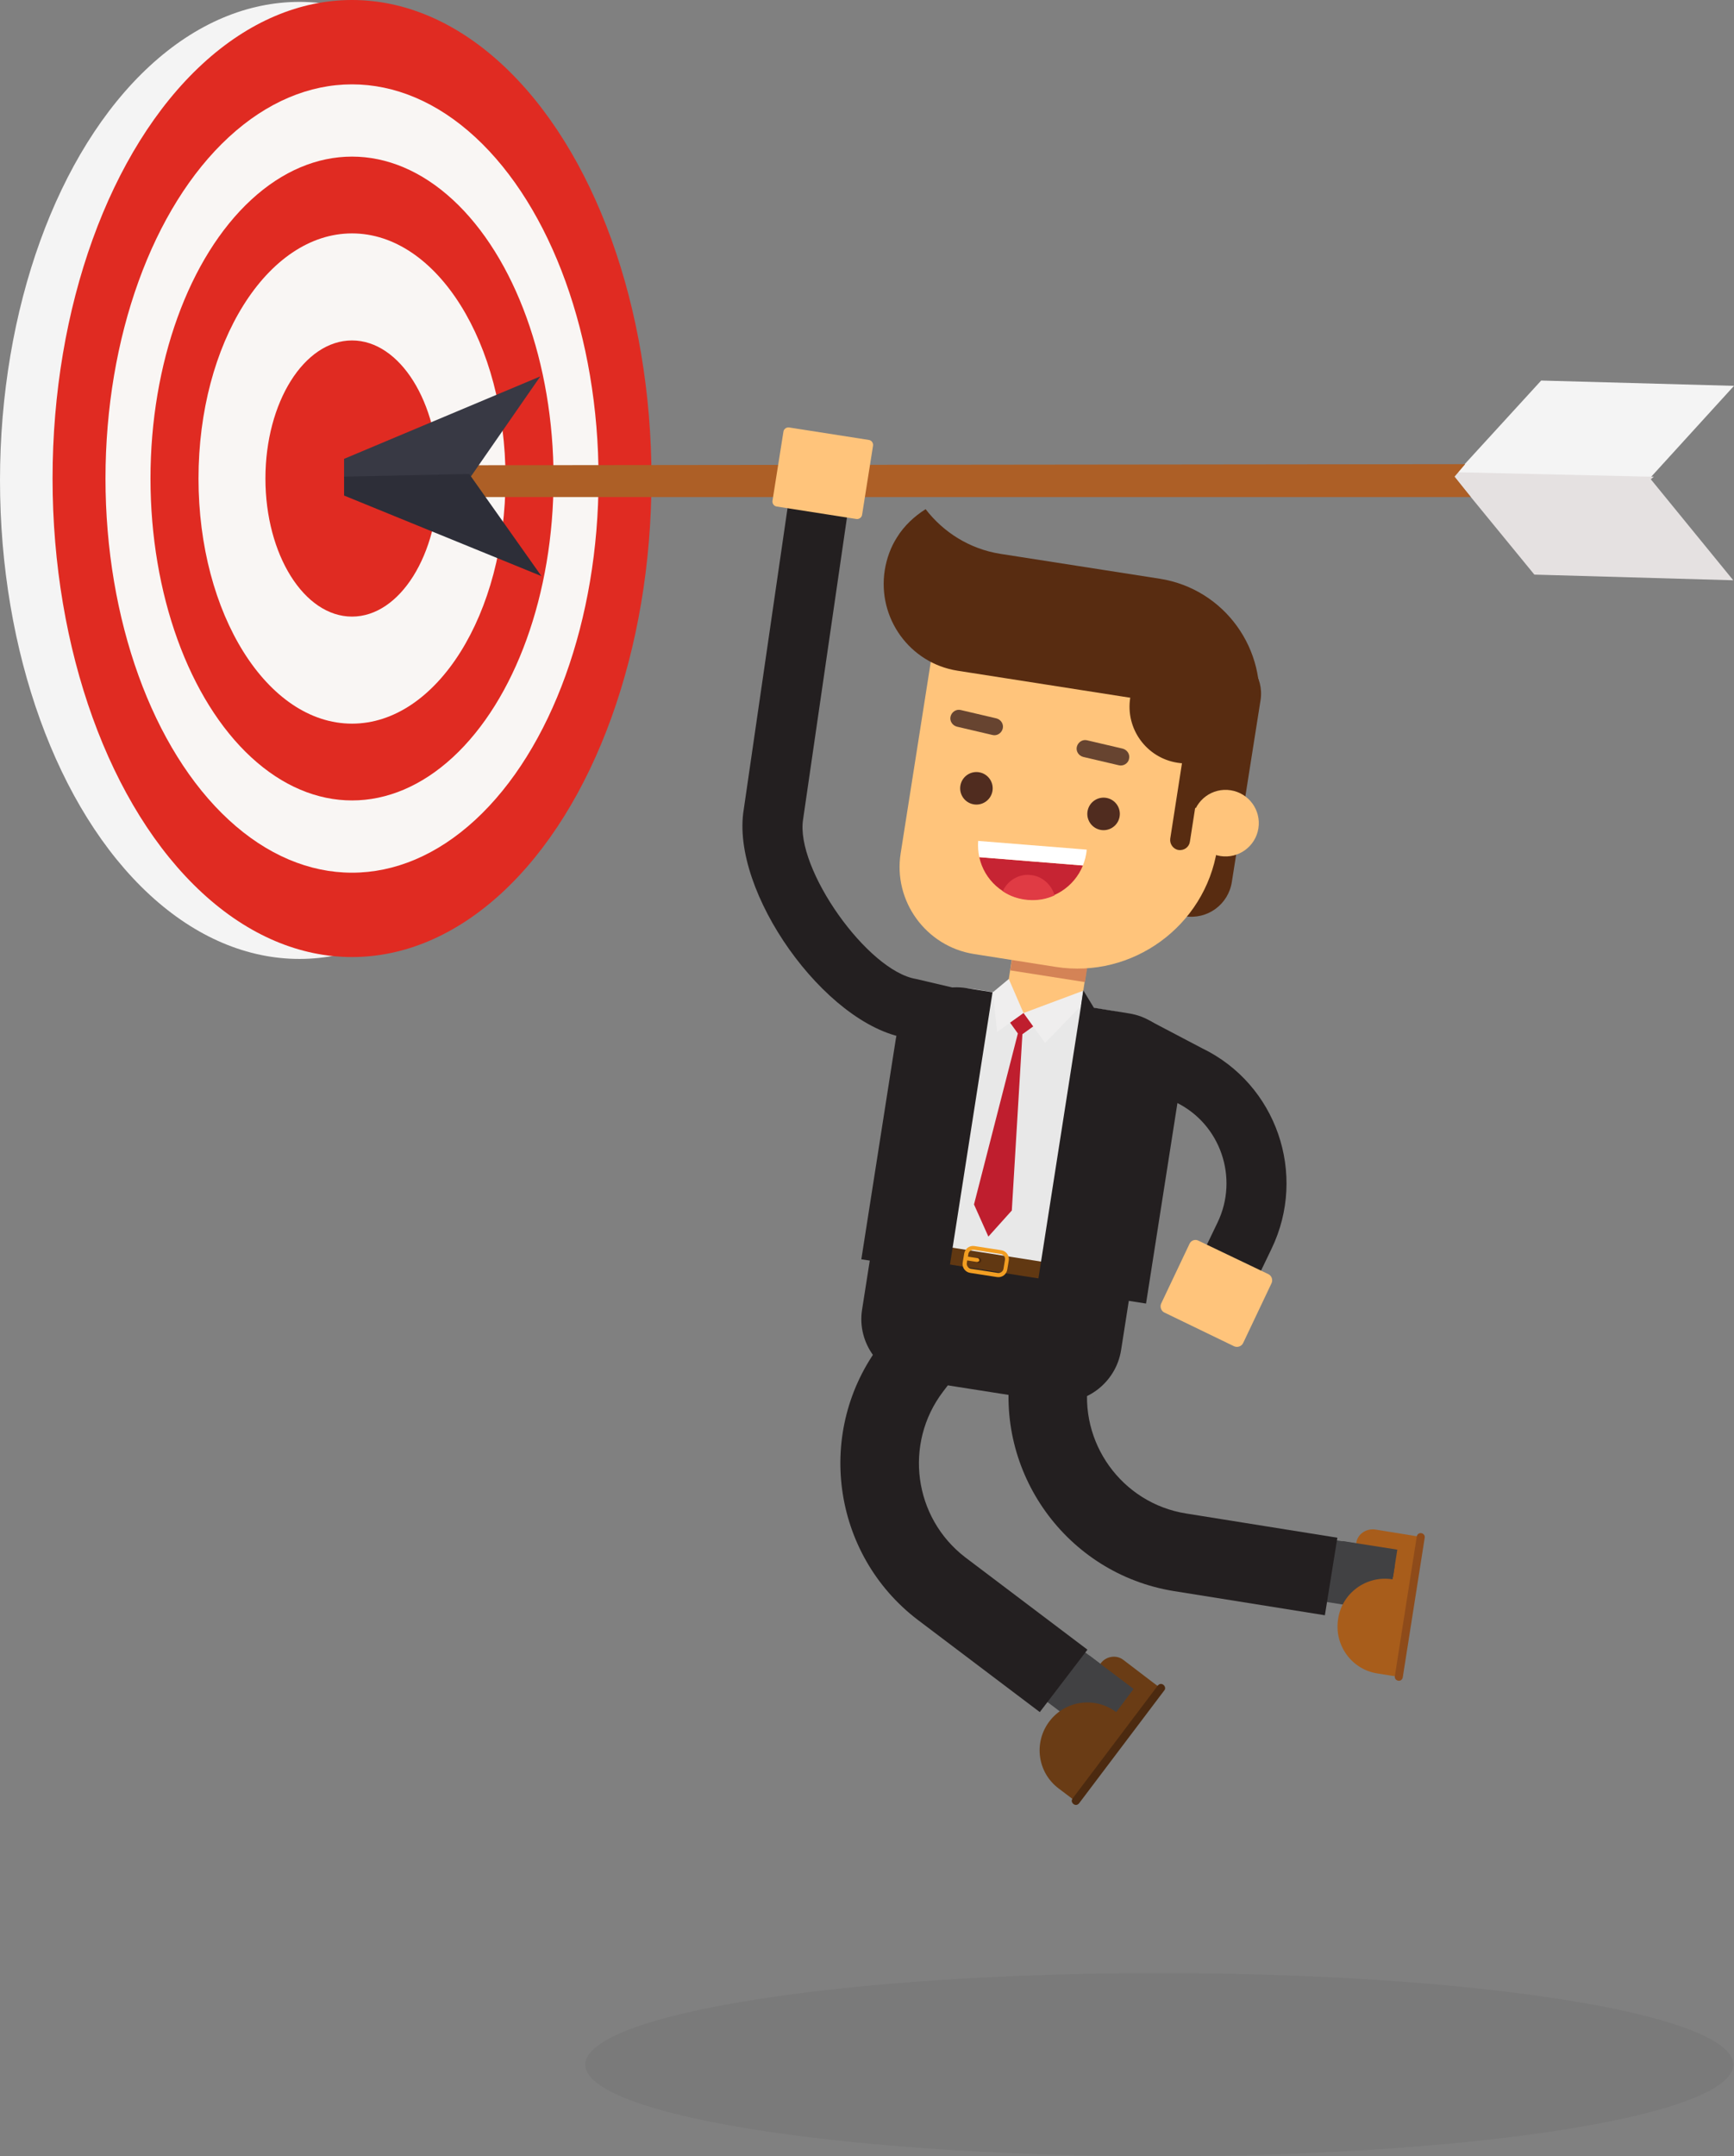 <?xml version="1.0" encoding="utf-8"?>
<!-- Generator: Adobe Illustrator 21.0.0, SVG Export Plug-In . SVG Version: 6.00 Build 0)  -->
<svg version="1.1" id="Capa_1" xmlns="http://www.w3.org/2000/svg" xmlns:xlink="http://www.w3.org/1999/xlink" x="0px" y="0px"
	 viewBox="0 0 458.6 570" style="enable-background:new 0 0 458.6 570;" xml:space="preserve">
<rect x="0" y="0" width="458.6" height="570" fill="#808080" stroke="none"/>
<style type="text/css">
	.st0{fill:#F4F4F4;}
	.st1{fill:#E02B22;}
	.st2{fill:#F9F6F4;}
	.st3{fill:#E5E1E1;}
	.st4{fill:#AD5F26;}
	.st5{fill:#383944;}
	.st6{fill:#2D2E38;}
	.st7{opacity:5.000000e-02;}
	.st8{fill:#414143;}
	.st9{fill:#231F20;}
	.st10{fill:#6A3C15;}
	.st11{fill:#4C2A10;}
	.st12{fill:#FFC47B;}
	.st13{fill:#E8E8E8;}
	.st14{fill:#613812;}
	.st15{fill:#4C2A0E;}
	.st16{fill:#F29E22;}
	.st17{fill:#BF1E2E;}
	.st18{fill:#EFEEEE;}
	.st19{fill:#D48356;}
	.st20{fill:#582C11;}
	.st21{fill:#A85D1B;}
	.st22{fill:#8E4B1A;}
	.st23{fill:#502C1F;}
	.st24{fill:#674430;}
	.st25{fill:#C62433;}
	.st26{fill:#FFFFFF;}
	.st27{fill:#E03B44;}
</style>
<g>
	<g>
		<ellipse class="st0" cx="79.2" cy="127" rx="79.2" ry="126.5"/>
		<ellipse class="st1" cx="93.1" cy="126.5" rx="79.2" ry="126.5"/>
		<ellipse class="st2" cx="93.1" cy="126.5" rx="65.2" ry="104.2"/>
		<ellipse class="st1" cx="93.1" cy="126.5" rx="53.3" ry="85.1"/>
		<ellipse class="st2" cx="93.1" cy="126.5" rx="40.6" ry="64.8"/>
		<ellipse class="st1" cx="93.1" cy="126.5" rx="22.9" ry="36.5"/>
	</g>
	<g>
		<g>
			<polygon class="st0" points="407.6,100.6 385,125.3 406.2,151.4 457.1,152.8 436,126.8 458.6,102 			"/>
			<polygon class="st3" points="435.8,126 437.4,126 436.6,126.7 458.4,153.4 405.8,151.9 383.6,124.8 			"/>
			<polygon class="st4" points="114.8,131.4 389,131.4 384.7,126 387.5,122.7 114.8,123 			"/>
		</g>
		<g>
			<polygon class="st5" points="142.9,99.5 91,121.3 91,126.3 124.1,126.6 			"/>
			<polygon class="st6" points="124.1,125.3 91,126 91,131 143.2,152.3 			"/>
		</g>
	</g>
	<ellipse class="st7" cx="306.6" cy="545.8" rx="151.8" ry="24.2"/>
	<g>
		<g>
			<g>
				
					<rect x="276.7" y="431.2" transform="matrix(0.602 -0.798 0.798 0.602 -242.167 404.742)" class="st8" width="16.5" height="28.3"/>
				<path class="st9" d="M275,452.6l-32.3-24.4c-22.8-17.4-27.2-50.1-9.8-72.9l7-9.2l16.5,12.6l-7,9.2c-10.4,13.7-7.8,33.3,5.9,43.8
					l32.3,24.4L275,452.6z"/>
			</g>
			<g>
				<path class="st10" d="M291.2,439.6c-1.4,1.9-1,4.5,0.8,5.9l5.4,4.1l-2.2,3c-5.6-4.2-13.5-3.1-17.7,2.5
					c-4.2,5.6-3.1,13.5,2.5,17.7l4.5,3.4l22.5-29.9l-1.9-1.4l-8-6.1C295.3,437.4,292.6,437.8,291.2,439.6z"/>
				<path class="st11" d="M307.9,446.9l-22.5,29.8c-0.4,0.5-1,0.6-1.5,0.2c-0.5-0.4-0.6-1-0.2-1.5l22.5-29.8c0.4-0.5,1-0.6,1.5-0.2
					C308.2,445.8,308.3,446.5,307.9,446.9z"/>
				
					<rect x="288.3" y="437.5" transform="matrix(0.602 -0.798 0.798 0.602 -238.997 410.137)" class="st8" width="7.3" height="14.7"/>
			</g>
		</g>
		<g>
			<path class="st9" d="M267.4,280.9l-27.7-6.5c-21.6-3.5-46.6-38.8-43-60.4l12.4-85.3l15.7,2.6l-12.4,85.3
				c-2.1,13,17,40.1,29.9,42.2l27.7,6.5L267.4,280.9z"/>
			<g>
				<path class="st12" d="M226.5,137.2l-21.1-3.3c-0.7-0.1-1.2-0.8-1.1-1.5l2.9-18.3c0.1-0.7,0.8-1.2,1.5-1.1l21.1,3.3
					c0.7,0.1,1.2,0.8,1.1,1.5l-2.9,18.3C227.9,136.8,227.2,137.3,226.5,137.2z"/>
			</g>
		</g>
		<g>
			<path class="st9" d="M304,269.8l13.9,7.3c19.7,9.5,27.9,33.3,18.4,53l-3.8,7.9l-14.3-6.9l3.8-7.9c5.7-11.8,0.8-26.1-11-31.8
				l-13.9-7.3L304,269.8z"/>
			<g>
				<path class="st12" d="M317,328l18.4,8.8c0.9,0.4,1.3,1.5,0.9,2.4l-7.5,15.8c-0.4,0.9-1.5,1.3-2.4,0.9L308,347
					c-0.9-0.4-1.3-1.5-0.9-2.4l7.5-15.8C315,327.9,316.1,327.5,317,328z"/>
			</g>
		</g>
		<g>
			<path class="st13" d="M307.7,285.8c1.4-8.8-4.7-17.2-13.6-18.6l-36.3-5.7c-8.8-1.4-17.2,4.7-18.6,13.6l-8.8,55.8l68.5,10.7
				L307.7,285.8z"/>
			<path class="st9" d="M230.4,330.9l-2.4,15.3c-1.4,8.8,4.7,17.2,13.6,18.6l36.3,5.7c8.8,1.4,17.2-4.7,18.6-13.6l2.4-15.3
				L230.4,330.9z"/>
			<g>
				
					<rect x="230.3" y="331.9" transform="matrix(0.988 0.155 -0.155 0.988 55.009 -37.045)" class="st14" width="69.3" height="4.5"/>
				
					<ellipse transform="matrix(0.155 -0.988 0.988 0.155 -110.474 537.223)" class="st15" cx="258.8" cy="333.2" rx="0.7" ry="0.7"/>
				<path class="st16" d="M264.8,330.5l-7.1-1.1c-1.3-0.2-2.5,0.7-2.7,2l-0.4,2.4c-0.2,1.3,0.7,2.5,2,2.7l7.1,1.1
					c1.3,0.2,2.5-0.7,2.7-2l0.4-2.4C267,331.9,266.1,330.7,264.8,330.5z M265.4,335.4c-0.1,0.7-0.8,1.2-1.5,1.1l-7.1-1.1
					c-0.7-0.1-1.2-0.8-1.1-1.5l0.1-0.7l2.6,0.4c0.3,0,0.6-0.2,0.6-0.4c0-0.3-0.2-0.6-0.4-0.6l-2.6-0.4l0.1-0.7
					c0.1-0.7,0.8-1.2,1.5-1.1l7.1,1.1c0.7,0.1,1.2,0.8,1.1,1.5L265.4,335.4z"/>
			</g>
		</g>
		<g>
			<polygon class="st17" points="270.4,273.4 274.7,270.3 271.1,265.3 266.1,268.9 269.2,273.2 257.6,318.4 261.4,326.9 
				261.4,326.9 267.6,320 			"/>
			<polygon class="st18" points="286.5,261.9 285.9,265.9 276.4,275.7 270.7,267.8 263.7,272.8 262.6,262.3 266.8,258.8 			"/>
			<polygon class="st12" points="270.7,267.8 266.8,258.8 268.3,249.1 288,252.2 286.5,261.9 			"/>
			
				<rect x="267.6" y="250.6" transform="matrix(0.988 0.155 -0.155 0.988 42.796 -39.959)" class="st19" width="20" height="7.5"/>
		</g>
		<g>
			<path class="st20" d="M313.3,242.2l-37.7-5.9c-5.9-0.9-10-6.5-9.1-12.5l7.6-48.1c0.9-5.9,6.5-10,12.5-9.1l37.7,5.9
				c5.9,0.9,10,6.5,9.1,12.5l-7.6,48.1C324.9,239.1,319.3,243.2,313.3,242.2z"/>
			<path class="st12" d="M272.7,156c-12.6-2-24.6,6.7-26.6,19.4l-7.9,50.2c-2,12.6,6.7,24.6,19.4,26.6l21.6,3.4
				c20.3,3.2,39.5-10.8,42.7-31.1l3.5-22.3c3.2-20.3-10.8-39.5-31.1-42.7L272.7,156z"/>
			
				<rect x="313.8" y="191.2" transform="matrix(0.988 0.155 -0.155 0.988 35.312 -47.299)" class="st20" width="14.2" height="23"/>
			
				<ellipse transform="matrix(0.155 -0.988 0.988 0.155 58.799 504.071)" class="st12" cx="324.1" cy="217.7" rx="8.8" ry="8.8"/>
			<ellipse transform="matrix(0.155 -0.988 0.988 0.155 80.553 467.795)" class="st20" cx="313.7" cy="186.8" rx="15" ry="15"/>
			<path class="st20" d="M237.2,142.1c1.9-3.1,4.6-5.6,7.6-7.5c4.7,6.1,11.6,10.5,19.7,11.8l42.3,6.6c17,2.7,28.6,18.7,25.9,35.8
				c-0.1,0.3-0.2,0.6-0.2,0.9l-79.3-12.4c-12.6-2-21.2-13.9-19.2-26.6C234.5,147.6,235.6,144.6,237.2,142.1z"/>
			<path class="st20" d="M311.7,224.7c-1.4-0.2-2.4-1.6-2.2-3l4.5-28.9c0.2-1.4,1.6-2.4,3-2.2c1.4,0.2,2.4,1.6,2.2,3l-4.5,28.9
				C314.5,223.9,313.2,224.9,311.7,224.7z"/>
		</g>
		<g>
			<path class="st9" d="M255.5,261.2c-8.8-1.4-17.2,4.7-18.6,13.6l-9.1,58.1l23.1,3.6l11.6-74.2L255.5,261.2z"/>
			<path class="st9" d="M312.2,286.5c1.4-8.8-4.7-17.2-13.6-18.6l-9.3-1.5l-2.8-4.6l-0.6,4.1l-11.6,74.2l28.8,4.5L312.2,286.5z"/>
		</g>
		<g>
			<g>
				
					<rect x="347.5" y="401.8" transform="matrix(0.155 -0.988 0.988 0.155 -110.237 702.934)" class="st8" width="16.5" height="28.3"/>
				<path class="st9" d="M350.4,427l-40-6.4c-28.3-4.6-47.6-31.4-43-59.7l1.9-11.4l20.5,3.4l-1.9,11.4c-2.8,17,8.8,33.1,25.8,35.8
					l40,6.4L350.4,427z"/>
			</g>
			<g>
				<path class="st21" d="M358.7,407.9c-0.4,2.3,1.2,4.5,3.5,4.8l6.7,1.1l-0.6,3.7c-6.9-1.1-13.4,3.6-14.4,10.5
					c-1.1,6.9,3.6,13.4,10.5,14.4l5.6,0.9l5.8-37l-2.4-0.4l-9.9-1.6C361.2,404.1,359,405.6,358.7,407.9z"/>
				<path class="st22" d="M376.8,406.5l-5.8,36.9c-0.1,0.6-0.6,1-1.2,0.9c-0.6-0.1-1-0.6-0.9-1.2l5.8-36.9c0.1-0.6,0.6-1,1.2-0.9
					C376.5,405.4,376.9,405.9,376.8,406.5z"/>
				
					<rect x="358.1" y="404.8" transform="matrix(0.155 -0.988 0.988 0.155 -101.549 705.649)" class="st8" width="7.3" height="14.7"/>
			</g>
		</g>
		<g>
			<ellipse transform="matrix(0.218 -0.976 0.976 0.218 -1.468 415.063)" class="st23" cx="258.3" cy="208.4" rx="4.3" ry="4.3"/>
			<path class="st24" d="M262.5,194.3l-9.4-2.2c-1.2-0.3-2-1.5-1.7-2.7l0,0c0.3-1.2,1.5-2,2.7-1.7l9.4,2.2c1.2,0.3,2,1.5,1.7,2.7
				l0,0C264.9,193.8,263.7,194.6,262.5,194.3z"/>
			<ellipse transform="matrix(0.218 -0.976 0.976 0.218 18.199 453.141)" class="st23" cx="291.9" cy="215.2" rx="4.3" ry="4.3"/>
			<path class="st24" d="M295.9,202.3l-9.4-2.2c-1.2-0.3-2-1.5-1.7-2.7l0,0c0.3-1.2,1.5-2,2.7-1.7l9.4,2.2c1.2,0.3,2,1.5,1.7,2.7
				l0,0C298.4,201.8,297.1,202.6,295.9,202.3z"/>
			<g>
				<path class="st25" d="M271.9,237.8c6.4,0.5,12.2-3.3,14.5-9l-27.4-2.2C260.3,232.6,265.4,237.3,271.9,237.8z"/>
				<path class="st26" d="M258.7,222.3c-0.1,1.5,0,2.9,0.3,4.3l27.4,2.2c0.5-1.3,0.9-2.7,1-4.2L258.7,222.3z"/>
				<path class="st27" d="M272.4,231.3L272.4,231.3c-3.1-0.3-6,1.6-7.2,4.3c1.9,1.3,4.2,2.1,6.7,2.3c2.5,0.2,4.8-0.2,7-1.2
					C278.1,233.8,275.5,231.5,272.4,231.3z"/>
			</g>
		</g>
	</g>
</g>
</svg>
